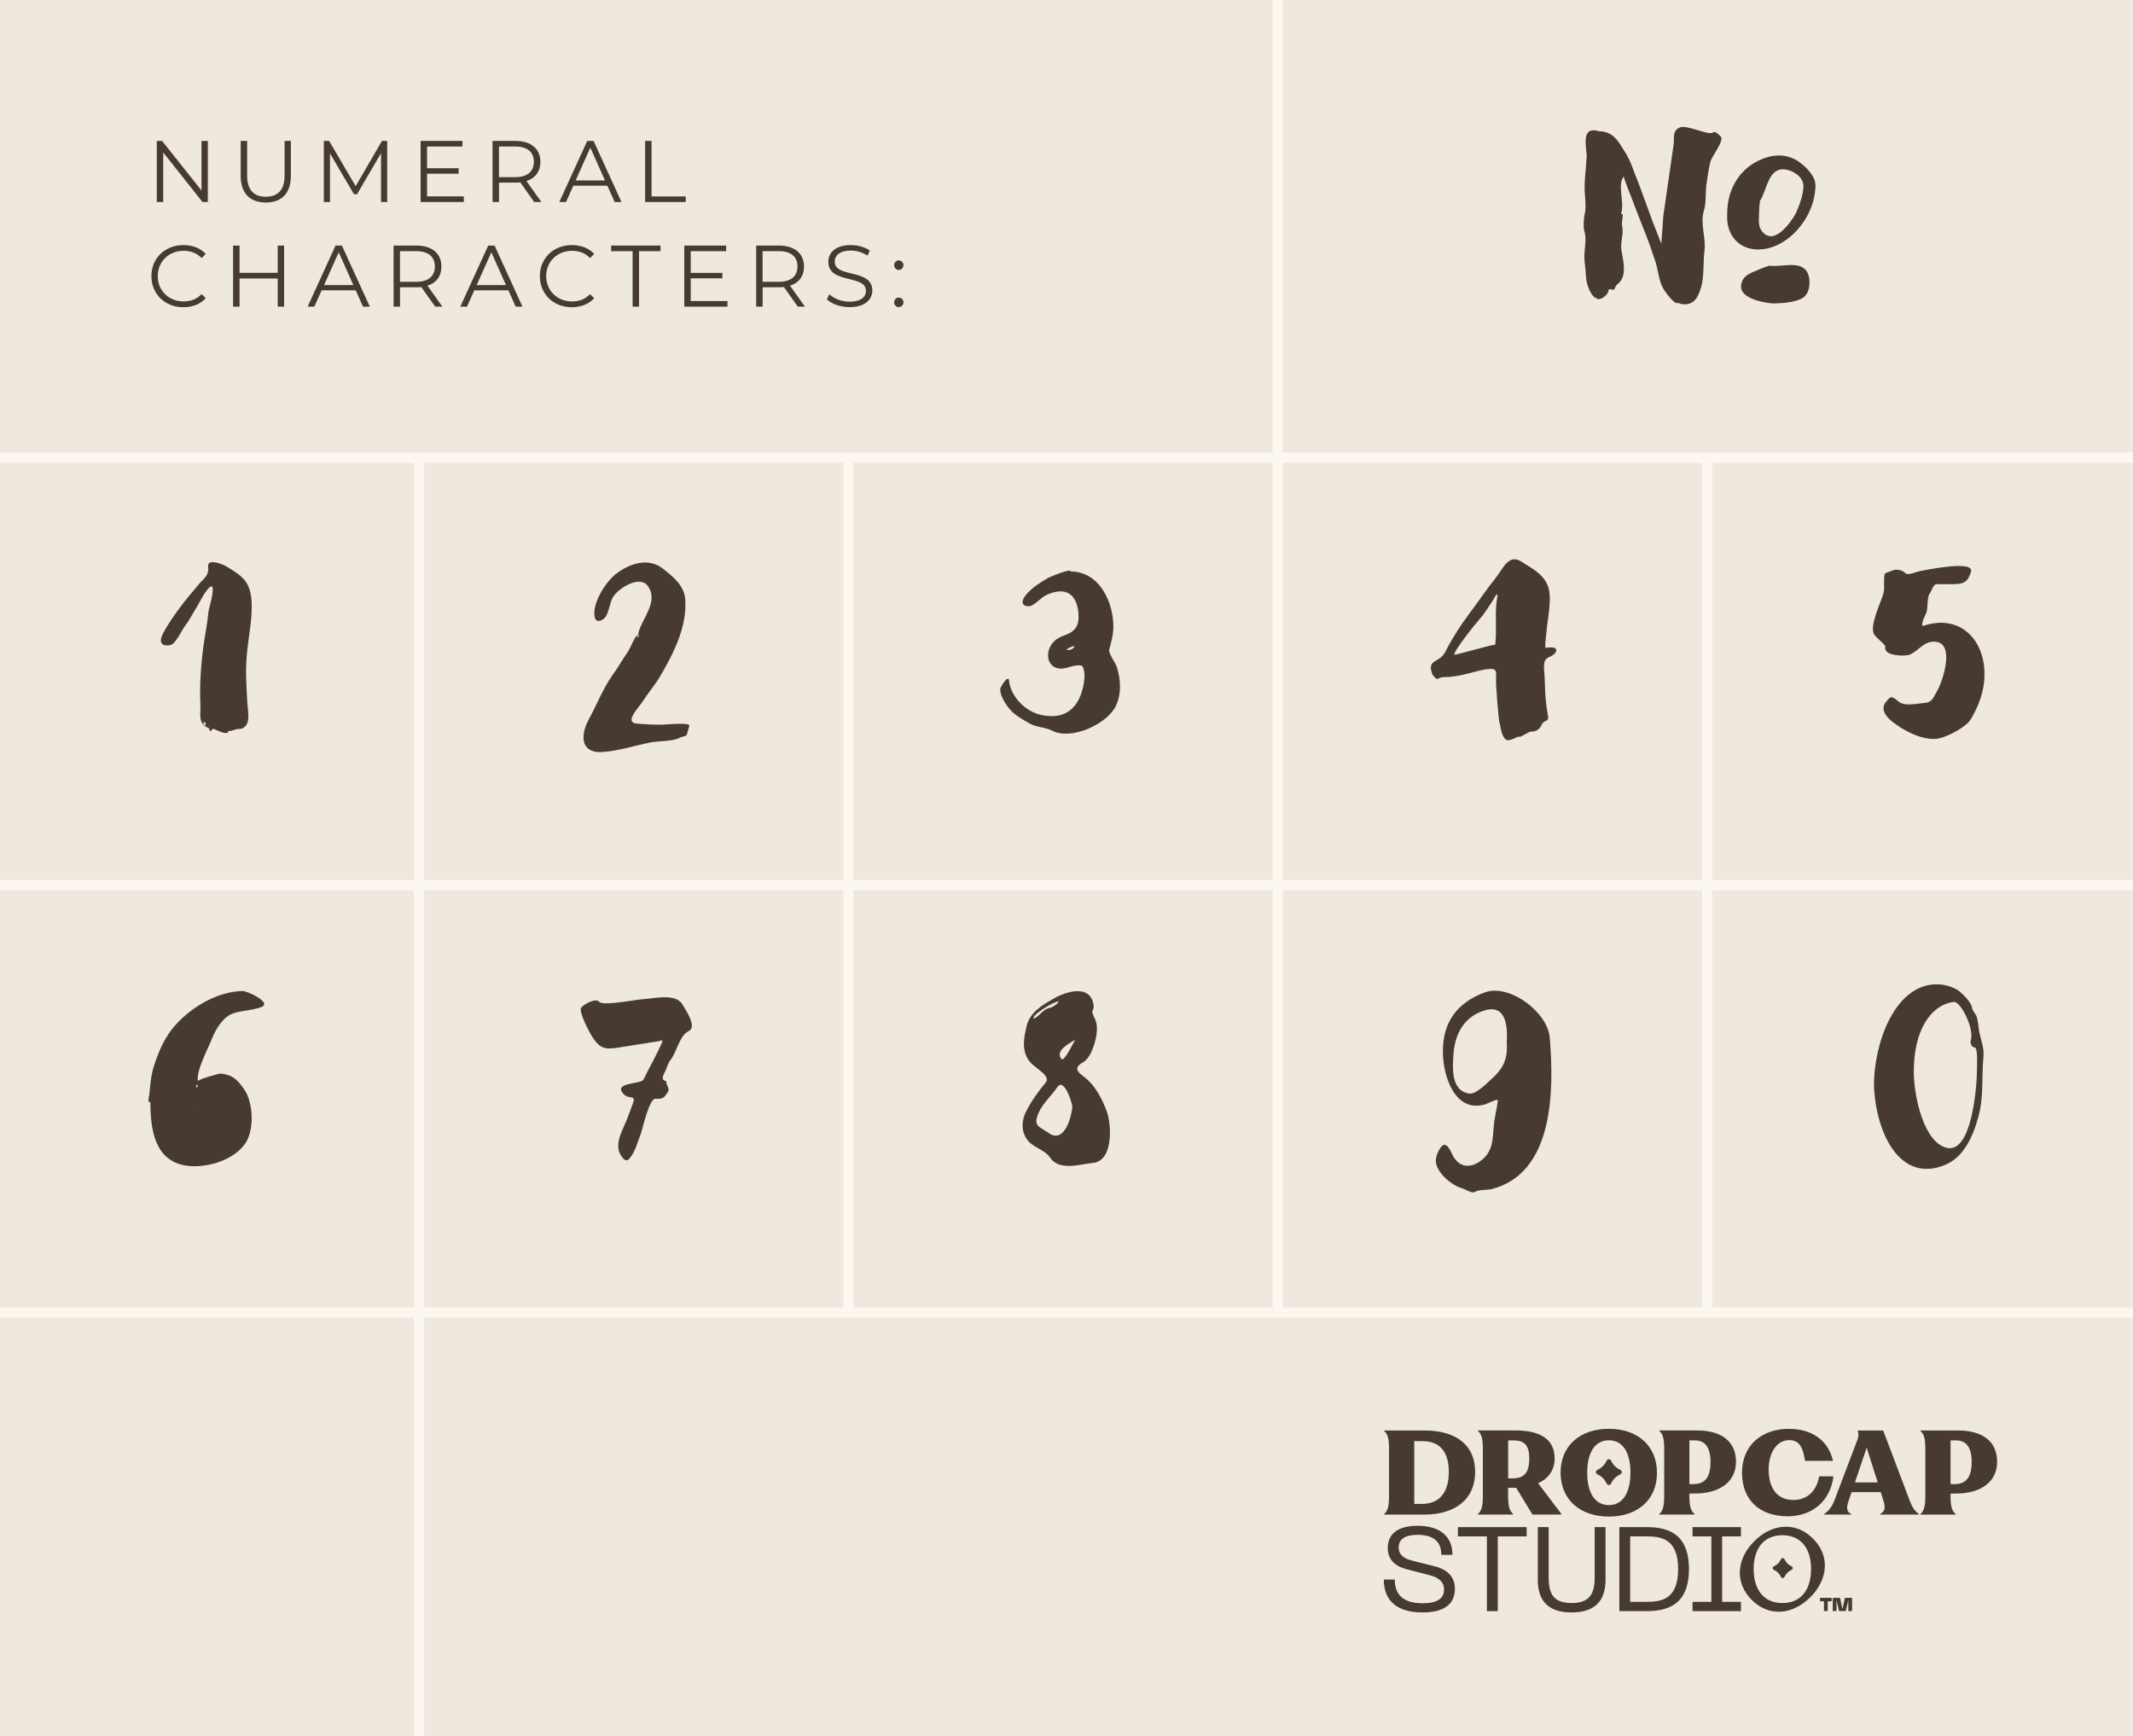 <svg viewBox="0 0 420.4 342.28" xmlns="http://www.w3.org/2000/svg"><defs><style>.cls-1{fill:none;stroke:#fdf8ef;stroke-miterlimit:10;stroke-width:2px;}.cls-2{fill:#efe8df;}.cls-3{fill:#463a31;}</style></defs><g id="Background"><rect height="342.28" width="420.4" x="0" class="cls-2"></rect><path d="M40.96,27.78v12.04h-1.05l-7.74-9.77v9.77h-1.27v-12.04h1.05l7.76,9.77v-9.77h1.25Z" class="cls-3"></path><path d="M47.44,34.68v-6.9h1.27v6.84c0,2.85,1.34,4.16,3.68,4.16s3.7-1.31,3.7-4.16v-6.84h1.24v6.9c0,3.46-1.86,5.24-4.94,5.24s-4.95-1.79-4.95-5.24Z" class="cls-3"></path><path d="M76.32,27.78v12.04h-1.22v-9.63l-4.73,8.1h-.6l-4.73-8.05v9.58h-1.22v-12.04h1.05l5.23,8.92,5.18-8.92h1.05Z" class="cls-3"></path><path d="M91.41,38.72v1.1h-8.51v-12.04h8.25v1.1h-6.98v4.28h6.22v1.08h-6.22v4.47h7.24Z" class="cls-3"></path><path d="M105.29,39.82l-2.75-3.87c-.31.03-.62.05-.96.05h-3.23v3.82h-1.27v-12.04h4.51c3.06,0,4.92,1.55,4.92,4.13,0,1.89-1,3.22-2.75,3.78l2.94,4.13h-1.39ZM105.22,31.91c0-1.93-1.27-3.03-3.68-3.03h-3.2v6.04h3.2c2.41,0,3.68-1.12,3.68-3.01Z" class="cls-3"></path><path d="M119.71,36.6h-6.71l-1.44,3.22h-1.32l5.5-12.04h1.25l5.5,12.04h-1.34l-1.44-3.22ZM119.24,35.57l-2.89-6.47-2.89,6.47h5.78Z" class="cls-3"></path><path d="M127.15,27.78h1.27v10.94h6.74v1.1h-8.01v-12.04Z" class="cls-3"></path><path d="M29.84,54.43c0-3.52,2.68-6.12,6.31-6.12,1.75,0,3.34.58,4.4,1.75l-.81.81c-.98-1-2.18-1.43-3.56-1.43-2.91,0-5.09,2.13-5.09,4.99s2.18,4.99,5.09,4.99c1.38,0,2.58-.43,3.56-1.44l.81.81c-1.07,1.17-2.65,1.77-4.42,1.77-3.61,0-6.29-2.6-6.29-6.12Z" class="cls-3"></path><path d="M55.99,48.41v12.04h-1.25v-5.55h-7.53v5.55h-1.27v-12.04h1.27v5.37h7.53v-5.37h1.25Z" class="cls-3"></path><path d="M70.11,57.23h-6.71l-1.45,3.22h-1.32l5.5-12.04h1.26l5.5,12.04h-1.34l-1.44-3.22ZM69.65,56.2l-2.89-6.47-2.89,6.47h5.78Z" class="cls-3"></path><path d="M85.78,60.45l-2.75-3.87c-.31.03-.62.05-.96.05h-3.23v3.82h-1.27v-12.04h4.51c3.06,0,4.92,1.55,4.92,4.13,0,1.89-1,3.22-2.75,3.78l2.94,4.13h-1.39ZM85.71,52.54c0-1.93-1.27-3.03-3.68-3.03h-3.2v6.04h3.2c2.41,0,3.68-1.12,3.68-3.01Z" class="cls-3"></path><path d="M100.2,57.23h-6.71l-1.45,3.22h-1.32l5.5-12.04h1.26l5.5,12.04h-1.34l-1.44-3.22ZM99.73,56.2l-2.89-6.47-2.89,6.47h5.78Z" class="cls-3"></path><path d="M106.4,54.43c0-3.52,2.68-6.12,6.31-6.12,1.75,0,3.34.58,4.4,1.75l-.81.81c-.98-1-2.18-1.43-3.56-1.43-2.91,0-5.09,2.13-5.09,4.99s2.18,4.99,5.09,4.99c1.38,0,2.58-.43,3.56-1.44l.81.81c-1.07,1.17-2.65,1.77-4.42,1.77-3.61,0-6.29-2.6-6.29-6.12Z" class="cls-3"></path><path d="M124.68,49.51h-4.23v-1.1h9.73v1.1h-4.23v10.94h-1.27v-10.94Z" class="cls-3"></path><path d="M143.38,59.35v1.1h-8.51v-12.04h8.25v1.1h-6.98v4.28h6.23v1.08h-6.23v4.47h7.24Z" class="cls-3"></path><path d="M157.25,60.45l-2.75-3.87c-.31.03-.62.05-.96.05h-3.23v3.82h-1.27v-12.04h4.5c3.06,0,4.92,1.55,4.92,4.13,0,1.89-1,3.22-2.75,3.78l2.94,4.13h-1.39ZM157.18,52.54c0-1.93-1.27-3.03-3.68-3.03h-3.2v6.04h3.2c2.41,0,3.68-1.12,3.68-3.01Z" class="cls-3"></path><path d="M162.97,58.99l.5-.98c.86.84,2.39,1.46,3.97,1.46,2.25,0,3.23-.95,3.23-2.13,0-3.3-7.41-1.27-7.41-5.73,0-1.77,1.38-3.3,4.44-3.3,1.36,0,2.77.4,3.73,1.07l-.43,1.01c-1.03-.67-2.24-1-3.3-1-2.2,0-3.18.98-3.18,2.18,0,3.3,7.41,1.31,7.41,5.69,0,1.77-1.41,3.28-4.49,3.28-1.81,0-3.58-.64-4.47-1.56Z" class="cls-3"></path><path d="M176.23,52.26c0-.53.41-.93.91-.93s.93.4.93.93-.43.95-.93.95-.91-.41-.91-.95ZM176.23,59.59c0-.53.41-.93.91-.93s.93.4.93.93-.43.95-.93.95-.91-.41-.91-.95Z" class="cls-3"></path><line y2="342.28" x2="82.58" y1="90" x1="82.58" class="cls-1"></line><line y2="258.85" x2="167.21" y1="90" x1="167.21" class="cls-1"></line><line y2="258.85" x2="251.84" y1="0" x1="251.84" class="cls-1"></line><line y2="258.85" x2="336.47" y1="90" x1="336.47" class="cls-1"></line><line y2="90.23" x2="0" y1="90.23" x1="420.52" class="cls-1"></line><line y2="174.48" x2="0" y1="174.48" x1="420.52" class="cls-1"></line><line y2="258.73" x2="0" y1="258.73" x1="420.52" class="cls-1"></line><path d="M290.74,290.15c0-5.25-3.72-8.17-9.98-8.17h-7.95v.11c.77.63.96,1.71.96,3.55v9.26c0,1.82-.2,2.91-.96,3.55v.11h7.88c6.26,0,10.05-3.13,10.05-8.41ZM280.34,296.45h-1.6v-12.37h1.6c3.35,0,5.21,1.97,5.21,6.09s-1.95,6.28-5.21,6.28Z" class="cls-3"></path><path d="M317.1,298.95c5.69,0,9.48-3.35,9.48-8.63s-3.79-8.67-9.48-8.67-9.52,3.35-9.52,8.63,3.79,8.67,9.52,8.67ZM317.1,283.91c2.76,0,4.25,2.43,4.25,6.37s-1.49,6.41-4.25,6.41-4.27-2.43-4.27-6.37,1.49-6.41,4.27-6.41Z" class="cls-3"></path><path d="M352.24,298.9c5.04,0,8.47-3.02,9.13-7.88h-2.82c-.5,2.85-2.32,4.66-5.1,4.66-2.98,0-4.86-2.08-4.86-6,0-3.22,1.53-5.8,4.07-5.8,2.19,0,2.72,1.8,3.1,4.09h5.51c-.96-4.2-4.33-6.31-8.71-6.31-5.23,0-9.22,3.15-9.22,8.65s3.63,8.58,8.91,8.58Z" class="cls-3"></path><path d="M361.59,295.66c-.55,1.47-1.31,2.3-2.08,2.8v.09h5.36v-.09c-.94-.48-1.01-1.23-.5-2.67l.57-1.66h5.74l.55,1.75c.37,1.25.35,2.06-.66,2.56v.11h7.64v-.11c-.79-.48-1.36-1.4-1.8-2.58l-5.25-13.88h-5.04c.2.48.24,1.07.02,1.69l-4.55,12ZM367.91,285.37l2.17,6.85h-4.49l2.32-6.85Z" class="cls-3"></path><path d="M385.91,281.98h-7.4v.11c.77.63.96,1.71.96,3.55v9.26c0,1.82-.2,2.91-.96,3.55v.11h6.94v-.11c-.81-.63-1.01-1.73-1.01-3.55v-.49h1.12c4.82,0,8.06-2.29,8.06-6.24s-2.76-6.19-7.71-6.19ZM385.23,292.55h-.79v-8.62h1.05c2.04,0,3.11,1.38,3.11,4.24,0,3.26-1.27,4.38-3.37,4.38Z" class="cls-3"></path><path d="M298.25,298.44c-.81-.63-1.01-1.73-1.01-3.55v-1.61h1.12c.16,0,.31,0,.46-.01l3.22,5.28h5.65v-.18l-4.54-5.99c2.04-.93,3.26-2.57,3.26-4.89,0-3.72-2.76-5.52-7.71-5.52h-7.4v.11c.77.63.96,1.71.96,3.55v9.26c0,1.82-.2,2.91-.96,3.55v.11h6.94v-.11ZM297.25,283.93h1.05c2.04,0,3.11.84,3.11,3.57,0,3.12-1.27,3.92-3.37,3.92h-.79v-7.5Z" class="cls-3"></path><path d="M333.98,298.44c-.81-.63-1.01-1.73-1.01-3.55v-.49h1.12c4.82,0,8.06-2.29,8.06-6.24s-2.76-6.19-7.71-6.19h-7.4v.11c.77.63.96,1.71.96,3.55v9.26c0,1.82-.2,2.91-.96,3.55v.11h6.94v-.11ZM332.97,283.93h1.05c2.04,0,3.11,1.38,3.11,4.24,0,3.26-1.27,4.38-3.37,4.38h-.79v-8.62Z" class="cls-3"></path><path d="M314.78,290.58l.36.2c.57.31,1.04.78,1.36,1.36l.2.36c.17.31.62.31.79,0l.2-.36c.31-.57.78-1.04,1.36-1.36l.36-.2c.31-.17.31-.62,0-.79l-.36-.2c-.57-.31-1.04-.78-1.36-1.36l-.2-.36c-.17-.31-.62-.31-.79,0l-.2.36c-.31.57-.78,1.04-1.36,1.36l-.36.2c-.31.17-.31.62,0,.79Z" class="cls-3"></path><path d="M280.35,317.85c-5.03,0-7.61-2.33-7.61-6.49h2.16c0,3.17,1.86,4.68,5.5,4.68,2.87,0,4.21-.92,4.21-2.75,0-1.29-.85-2.28-2.77-2.77l-4.63-1.2c-2.61-.68-3.69-2.19-3.69-4.16,0-2.87,2.07-4.39,5.87-4.39,4.51,0,6.88,2.16,6.88,5.73h-2.19c0-2.63-1.57-3.95-4.7-3.95-2.42,0-3.71.82-3.71,2.51,0,1.17.7,2.07,2.51,2.54l4.58,1.15c2.68.68,3.99,2.23,3.99,4.42,0,2.96-2,4.68-6.41,4.68Z" class="cls-3"></path><path d="M300.89,301.03v1.83h-5.69v14.73h-2.14v-14.73h-5.71v-1.83h13.53Z" class="cls-3"></path><path d="M303.09,301.03h2.14v9.96c0,3.31,1.06,5,4.51,5s4.56-1.69,4.56-5v-9.96h2.14v10.41c0,4.14-2.14,6.41-6.7,6.41s-6.65-2.28-6.65-6.41v-10.41Z" class="cls-3"></path><path d="M319.16,301.03h5.33c4.09,0,8.39,1.15,8.39,8.27s-4.3,8.29-8.39,8.29h-5.33v-16.56ZM324.5,315.76c2.94,0,6.25-.47,6.25-6.46s-3.34-6.44-6.25-6.44h-3.2v12.9h3.2Z" class="cls-3"></path><path d="M343.13,301.03v1.83h-3.71v12.9h3.71v1.83h-9.54v-1.83h3.71v-12.9h-3.71v-1.83h9.54Z" class="cls-3"></path><path d="M357.34,303.3c3.46,3.48,2.89,8.13-.54,11.55-3.45,3.43-8.1,3.99-11.56.51s-2.91-8.15.54-11.58c3.43-3.41,8.1-3.95,11.56-.47ZM351.29,316c3.81,0,5.66-2.8,5.66-6.7s-1.86-6.67-5.66-6.67-5.66,2.8-5.66,6.67,1.86,6.7,5.66,6.7Z" class="cls-3"></path><path d="M361.01,315.65h-.78v1.92h-.74v-1.92h-.78v-.67h2.3v.67ZM362.66,314.98l.47,2.22.49-2.22h1.41v2.59h-.74v-2.16l-.5,2.16h-1.33l-.5-2.16v2.16h-.74v-2.59h1.43Z" class="cls-3"></path><path d="M349.56,309.41l.28.16c.45.24.81.61,1.06,1.06l.16.28c.13.24.48.24.61,0l.16-.28c.24-.45.61-.81,1.06-1.06l.28-.16c.24-.13.24-.48,0-.61l-.28-.16c-.45-.24-.81-.61-1.06-1.06l-.16-.28c-.13-.24-.48-.24-.61,0l-.16.28c-.24.45-.61.81-1.06,1.06l-.28.16c-.24.13-.24.48,0,.61Z" class="cls-3"></path></g><g id="Glyphs"><path d="M41.14,143.52c-2.21-.86-1.56-2.67-1.64-4.63-.2-3.98.12-8.04.66-11.97.29-2.01.74-4.14.9-6.15.04-.82,1.39-4.59.66-5.21-1.02.21-2.5,3.44-3.03,4.26-.74,1.15-1.31,2.38-2.13,3.44-.66.78-1.88,3.65-2.99,3.9-2.25.45-2.13-1.15-1.31-2.54,1.88-3.36,4.38-6.48,6.88-9.39,1.07-1.27,2.09-1.76,1.88-3.53-.21-1.76,2.95-.41,3.48-.12,2.95,1.8,4.67,2.79,5.04,6.44.33,3.24-.49,7.05-.82,10.29-.41,3.49-.16,6.93.04,10.41.12,1.72.82,4.67-1.56,5-.49-.25-2.09.78-2.21.21.29,1.31-2.33-.04-2.66-.16-.29-.12-.49-.16-.66.21-.21.53-.49-.45-.53-.45ZM40.53,142.9c-.04-.25-.04.04,0,0,0-.45-.12-.66-.41-.57,0,0-.04.9.41.57Z" class="cls-3"></path><path d="M29.65,217.21c-.08.04,0,.16,0,0-.7.49-.21-1.56-.21-1.44.16-1.8.29-3.65.82-5.37.82-2.62,1.88-5.25,3.56-7.42,3.11-4.02,8.73-7.54,14.01-7.63.94,0,5.86,2.3,3.69,3.16-1.8.7-3.81.62-5.61,1.27-1.93.66-3.4,3.12-4.1,4.88-.74,1.93-3.24,6.52-2.79,8.49-.25-.29,4.06-1.56,4.51-1.52,2.38.25,3.36,1.31,4.63,3.16,1.76,2.58,2.01,7.91.2,10.58-2.33,3.44-7.87,5-11.76,4.39-6.23-1.02-6.96-7.34-6.96-12.55ZM38.21,218.27v.37c0-.12.04-.74,0-.37ZM38.95,213.89s0-.08-.04-.12c-.29.21-.37.41-.16.57.16,0,.29-.16.21-.45ZM38.95,213.89s-.04-.08-.04-.12c-.12.08.04.21.04.12Z" class="cls-3"></path><path d="M116.05,141.79c1.6-2.91,2.75-5.99,4.71-8.77,1.06-1.44,1.92-3.03,2.95-4.47.62-.9,1.19-2.83,2.01-3.44-.08.25-.16.7-.08.57.21-.25.45-.45.12-.61v-.04c.61-2.99,4.18-6.35,1.93-9.51-1.68-2.34-6.27.7-7.05,2.5-.45,1.07-.61,2.34-1.15,3.36-.41.82-2.01,1.72-2.29.21-.53-2.71,2.25-7.01,4.3-8.53,2.66-2.01,6.27-3.2,9.14-.98,1.97,1.56,4.22,3.32,4.42,6.07.37,5.37-2.25,10.54-4.88,15.05-1.02,1.76-2.42,3.36-3.52,5.08-.7,1.15-3.73,4.1-1.19,4.35,1.76.16,3.52.25,5.29.21.66-.04,4.79-.41,5.08.12.08.21-.33,1.23-.37,1.48-.08.9-.9.61-1.47.98-1.31.74-4.1.62-5.61.9-3.28.62-6.56,1.76-9.87,1.93-4.22.16-4.1-3.53-2.46-6.44ZM125.76,125.07v-.04c0-.12,0-.04-.04.08l.04-.04ZM126.49,123.92c-.16.12.04.08,0,0t0,0Z" class="cls-3"></path><path d="M121.95,226.8c-.37-1.52.33-3.24.94-4.59.7-1.48,1.23-3.03,1.8-4.55.78-2.01-.66-.86-1.72-1.93-2.38-2.42,3.4-1.97,3.85-2.91,1.23-2.54,2.7-5.04,3.77-7.58-.12-.21-.33-.21-.61,0h-.16c-2.5.41-5,.78-7.46,1.19-2.95.49-4.02.45-5.61-2.01-.57-.9-2.75-5-2.21-5.78.45-.66,2.91-1.97,3.52-1.19.78.94,7.37-.45,8.73-.49,2.13-.12,6.35-1.23,7.7,1.02.61,1.11,3.07,4.47,1.15,5.33-1.64.74-2.34,4.22-3.48,5.62-.57.7-.78,1.8-1.23,2.62-.9,1.76.45,1.31.41,1.72-.04.74.78,1.27.25,2.05-.74,1.07-.86,1.35-2.42,1.27-1.19-.08-2.5,5.82-2.83,6.77-.7,1.85-1.15,3.77-2.38,5.12-.86.94-1.88-1.15-2.01-1.68Z" class="cls-3"></path><path d="M203,142.66c-1.31-.74-2.91-1.64-3.89-2.75-.86-.98-1.97-2.67-1.97-3.98,0-.66,1.64-2.95,1.72-1.84.29,3.16,3.2,6.19,6.39,6.85,4.06.86,6.8-.74,7.99-4.63.41-1.39.78-3.44.21-4.8-.33-.86-2.79.04-3.36.16-3.56.9-4.59-3.03-2.33-5.25,1.07-1.07,2.21-1.07,3.36-1.8,1.56-1.02,1.6-2.67,1.35-4.43-.62-3.73-3.16-4.39-6.39-2.83-.86.41-2.25,2.05-3.2,2.13-1.76.08-1.56-1.19-.66-2.25,1.23-1.44,2.75-2.38,4.34-3.32.21-.12,4.51-1.97,4.47-1.27,5.7,0,8.52,6.19,8.4,11.15-.04,1.56-.45,2.83-.82,4.3-.16.66,1.27,2.62,1.52,3.4.78,2.54.94,5.41-.29,7.83-1.8,3.44-8.73,6.68-12.54,4.67-1.27-.66-2.95-.61-4.3-1.35ZM211.77,127.49c.16-.33-1.35.21-1.56.61.66.12,1.19-.08,1.56-.61Z" class="cls-3"></path><path d="M206.83,228.03c-.62-1.03-2.83-1.85-3.77-2.71-1.8-1.64-1.84-4.1-.9-6.07.98-2.01,2.5-4.14,3.93-5.86,1.11-1.27-2.01-2.83-2.99-3.94-1.84-2.09-1.35-4.8-.74-7.26.66-2.67,3.07-4.06,5.29-5.33,2.62-1.52,7.42-2.91,7.91,1.44v.12c-.04.9-.57.78-.04,1.8.53,1.07.74,1.72.66,2.95-.04,1.68-1.07,5.33-2.7,6.23-2.13,1.19-.94,2.01.33,2.99,2.09,1.64,3.28,4.06,4.26,6.48,1.02,2.62,1.47,9.96-2.66,10.37-2.58.25-6.8,1.72-8.56-1.23ZM206.95,198.67c.33-.04,1.64-.82,1.72-1.27-.9-.08-5.7,2.91-4.88,3.4,1.11-.49,1.8-1.93,3.16-2.13ZM206.71,223.36c2.99,2.13,4.42-2.95,4.63-5.04v-.25c-.12-.98-1.64-5.66-2.95-3.77-1.31,1.93-3.28,3.53-3.97,5.82-.66,1.97.82,2.17,2.29,3.24ZM211.91,204.95c-1.27.78-3.93,2.13-2.75,3.77.57.78,2.46-3.32,2.75-3.77Z" class="cls-3"></path><path d="M295.48,142.16c-.12-.45-.74-7.95-.61-7.95-.04-1.6.33-2.5-1.39-2.34-1.68.16-3.36.74-5,1.11-1.27.29-2.58.49-3.85.49-.41,0-.78.08-1.15.29-.45.33-.78-.53-1.07-.61-1.39-3.36,1.19-2.26,2.46-4.67,1.31-2.58,2.87-5.04,4.59-7.34,1.8-2.38,3.48-4.92,5.33-7.22,1.47-1.84,2.54-4.84,5.08-3.2,1.93,1.27,4.18,2.3,5.16,4.67,1.02,2.46-.08,6.77-.25,9.39,0,.16-.41,2.91-.12,2.91.37,0,1.8-.29,2.01.29.33.82-1.11,1.44-1.52,1.64-1.15.49-.82,2.25-.74,3.4.12,2.54.12,5.08.61,7.58.45,2.09-.57.94-1.23,2.38-.41.9-1.19,1.27-2.05,1.23-.37-.04-2.21,1.27-2.33,1.02-.12-.29-2.09,1.27-2.79.41-.78-.9-.82-2.34-1.15-3.48ZM294.7,127.12c.37-3.03-.16-6.44.41-9.43,0-.08.04-.16.04-.25-.08-.82-.7.57-.78.7-.9,1.31-1.68,2.71-2.75,3.9-.45.45-5.33,6.52-4.96,7.01.08.16,8.07-2.21,8.03-1.93ZM295.15,117.44c0-.08-.12.57-.04.25,0-.04,0-.12.04-.25Z" class="cls-3"></path><path d="M288.12,234.22c-2.05-.57-5.2-3.2-5.12-5.49.04-.94.45-1.85.98-2.58,1.11-1.48,2.01.94,2.38,1.68,1.39,2.54,3.73,2.42,5.7.82,2.7-2.17,1.97-5.12,2.58-8.36.16-1.11.49-2.3.57-3.4.04-.41-2.13.7-2.42.78-6.1,1.85-8.4-5.66-8.4-10.29-.04-1.39,0,.53,0,0-.08-5.86,2.83-9.8,8.32-11.77,4.75-1.72,12.33,3.85,12.74,8.98.82,10.09.94,26.65-11.47,29.81-.9.21-2.58.08-3.36.57-.53.33-1.88-.57-2.5-.74ZM289.64,215.57c1.19.16,3.24-1.85,4.01-2.58,2.58-2.25,3.56-4.06,3.32-7.58.29-4.47-.78-8.08-5.74-5.7-3.07,1.52-4.51,4.59-4.75,8-.2,2.79-.57,7.34,3.16,7.87Z" class="cls-3"></path><path d="M373.36,142.57c-1.15-.82-2.91-2.5-1.76-4.06,1.15-1.52,1.27-1.27,2.74-.12,1.11.86,3.56.29,4.79.2,1.68-.12,1.8-.86,2.62-2.3,1.19-2.01,3.69-9.68-.45-9.8-2.17-.08-3.15,1.8-4.88,2.54-.9.41-5.2.29-4.83-1.44.12-.57-2.09-1.97-2.34-2.79-.37-1.27.25-2.91.61-4.1.41-1.35,1.11-2.67,1.43-4.06.16-.78-.12-3.03.25-3.61.08-.08,1.88-.74,2.09-.74.7,0,1.47.21,1.97.74.41.41,2.13-.29,2.62-.41.66-.12,11.06-2.38,10.24.12-.66,2.13-1.52,2.42-3.81,2.42-.98,0-2.01-.04-2.99,0-.66,0-1.02,1.52-1.35,1.89-.53.61-.29,2.87-.66,3.77-.08.25-1.47,2.87-.41,2.5,7.05-2.3,12,2.79,11.88,9.76,0,3.07-1.11,6.03-2.66,8.65-.94,1.64-4.92,3.69-6.72,3.9-2.87.29-6.19-1.44-8.4-3.08Z" class="cls-3"></path><path d="M369.34,214.01c0-8.4,4.06-19.6,11.96-19.97,1.56-.08,3.52.33,4.92,1.39.61.53,2.33,2.13,2.46,3.24.08.7.78,1.15.94,1.85.21.78.33,1.68.41,2.5.25,1.68,1.07,3.36.9,5.21-.41,4.26.12,7.75-1.02,11.97-1.11,4.1-3.03,8.04-6.64,9.47-8.73,3.53-13.52-6.11-13.93-15.66ZM383.72,226.27c4.88,1.11,5.94-11.89,5.94-15.79,0-.49.16-3.85-.41-3.98-.66-.12-1.02-.74-.78-1.6.57-2.09-1.84-7.26-3.32-7.42-4.71.61-8.07,5.78-7.95,14.15.08,4.71,2.01,13.61,6.51,14.64ZM385.16,197.49c-.12,0-.16,0-.16.04.04,0,.37,0,.16-.04Z" class="cls-3"></path><path d="M327.67,56.61c-.74-1.44-.86-3.36-1.35-4.88-.66-2.01-1.35-4.06-2.13-5.99-.74-1.89-1.52-3.77-2.21-5.66-.16-.53-2.09-5.17-1.93-5.33-1.39,1.68.21,5.21-.53,7.3-.08.25.37.08.33.29-.04.78-.29,1.56-.12,2.3.33,1.44-.41,3.16-.16,4.63.33,2.09,1.23,5.25-.74,6.72-.37.29-.49.7-.7,1.07-.21.33-1.02-.49-1.11.25-.04.78-1.72,2.21-2.58,1.44.12.04.25.08.37,0-.12-.12-.29-.16-.37,0-1.27-.94-1.84-3.16-1.88-4.59-.04-1.23-.29-2.42-.29-3.65,0-1.39.45-3.44.04-4.76-.29-.74-.16-2.83.04-3.61.25-1.07.12-2.58.04-3.65-.25-2.42.21-5.04.33-7.5.08-1.64-1.35-6.27,2.38-5.12,3.03.04,3.89,2.13,5.2,4.14,1.19,1.8,1.72,3.98,2.58,5.9l2.91,7.95,1.64,4.18.41-5.58,2.05-14.15c.08-1.48-.21-2.58,1.23-3.2,1.27-.57,5.65,1.64,6.47,1.02.57-.37,1.02.37,1.48.7.98.74-1.72,3.98-1.97,5.08-.37,1.56-.61,3.2-.82,4.8-.16,1.52,0,3.36-.45,4.8-.78,2.5.41,5.29.12,7.75-.41,3.2.21,6.44-1.52,9.39-.78,1.35-2.42,1.64-3.65,1.07-.82.49-2.95-2.71-3.11-3.12ZM319.88,34.72l-.04-.29c0,.16-.04.41.04.29Z" class="cls-3"></path><path d="M340.41,42.22c0-.33,0,.61,0,0,0-5.45,2.95-9.84,8.19-11.32.7-.16,1.35-.25,2.05-.25,1.52,0,2.95.49,4.22,1.48,1.07.78,2.05,1.89,2.62,2.99.25.53.33,1.07.33,1.56s-.08.94-.12,1.35c-.53,4.22-3.61,8.61-7.62,10.37-1.19.53-2.38.78-3.56.78-3.52,0-6.35-2.54-6.1-6.97ZM347.45,45.79c.49.57,1.07.78,1.6.78,1.93,0,4.22-3.16,4.96-4.67.78-1.8,1.43-3.65,1.43-5.25,0-1.23-.94-2.34-2.58-2.99-.57-.2-1.02-.29-1.47-.29-2.95,0-3.2,4.3-4.51,6.23-.08.61-.16,1.27-.16,1.93,0,1.56-.37,3.16.74,4.26Z" class="cls-3"></path><path d="M343.36,55.5c-.31.69-.26,1.29-.04,1.78.81,1.75,4.64,2.5,6.33,2.53,1.96-.05,3.91-.23,5.36-.91,1.12-.52,1.72-1.84,1.63-3.6-.06-.61-.17-1.05-.36-1.46-1.24-2.68-5.25-1.09-7.55-1.47-.59.18-1.22.39-1.82.66-1.41.66-3.02.99-3.56,2.46Z" class="cls-3"></path></g></svg>
